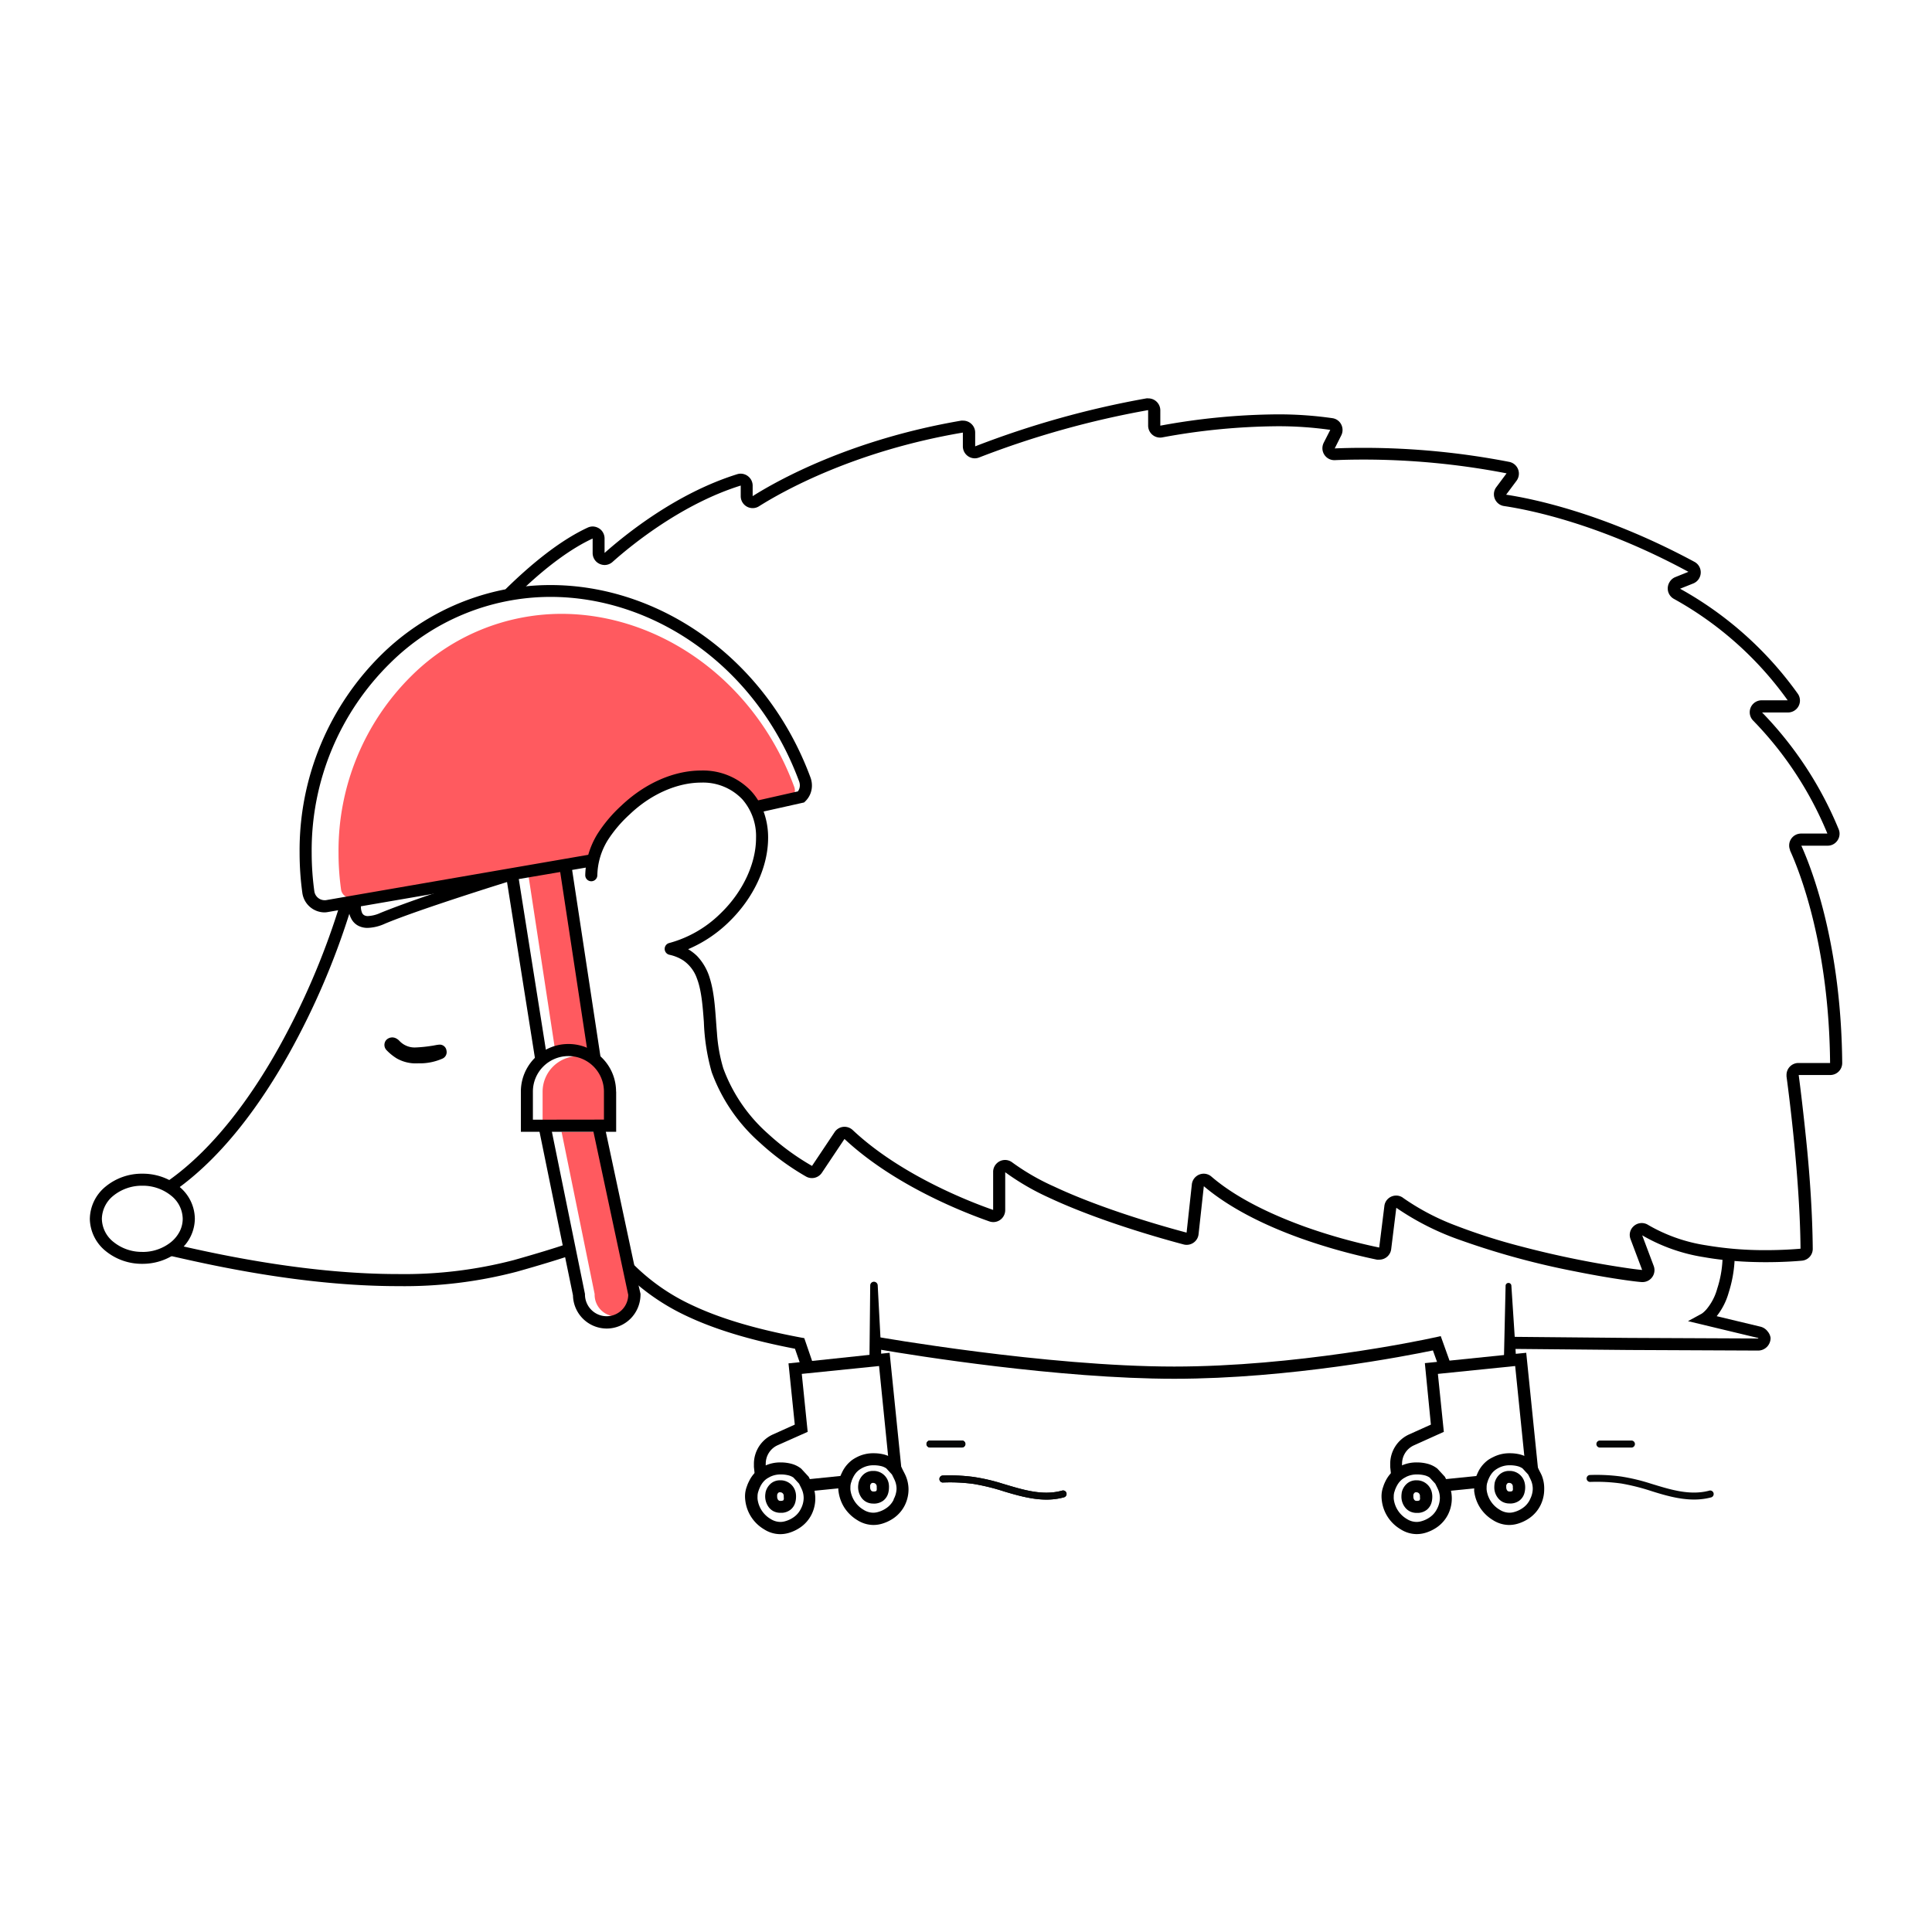 <svg xmlns="http://www.w3.org/2000/svg" viewBox="0 0 400 400"><defs><style>.cls-1{fill:#ff5a5f;}.cls-2{fill:#060707;}</style></defs><title>SUE New Illustrations - Batch 1</title><g id="Layer_2" data-name="Layer 2"><path class="cls-1" d="M132.11,268.09a4.48,4.48,0,0,1-9-.08v-.11l-6.84-33.55h8.59Z"/><path class="cls-1" d="M127.07,231.84l-14.73,0v-5.81a7.36,7.36,0,0,1,7.35-7.36h0a7.36,7.36,0,0,1,7.36,7.35Z"/><path class="cls-1" d="M123.53,217.71a9.45,9.45,0,0,0-3.83-.8h0a9.47,9.47,0,0,0-4.66,1.22l-5.61-36.73,8.57-1.54Z"/><path class="cls-1" d="M164.58,163.61a1.87,1.87,0,0,1-.39,1.17l-7.62,1.73a11.5,11.5,0,0,0-1.36-1.82,12.85,12.85,0,0,0-9.73-4c-5.15,0-10.81,2.37-15.46,6.82A27.24,27.24,0,0,0,125.4,173a16.48,16.48,0,0,0-1.79,4.07l-15.16,2.63,0-.15-1,.33h0l-34.66,6-.27,0a2,2,0,0,1-1.92-1.81,54.43,54.43,0,0,1-.51-7.39A50.87,50.87,0,0,1,85.22,139.9a44.13,44.13,0,0,1,31-12.81c19.95,0,39.91,13.35,48.2,35.78A2.45,2.45,0,0,1,164.58,163.61Z"/><path d="M91.66,219.15a11.58,11.58,0,0,1-5.07,1,8,8,0,0,1-4.42-1A10.52,10.52,0,0,1,80,217.39a1.56,1.56,0,0,1-.09-2,1.71,1.71,0,0,1,2.18-.36,2.44,2.44,0,0,1,.62.49,4.3,4.3,0,0,0,3.43,1.34,28.19,28.19,0,0,0,3.16-.32c.59-.07,1.18-.25,1.77-.26a1.4,1.4,0,0,1,1.37,1.23A1.46,1.46,0,0,1,91.66,219.15Z"/><polygon points="198.97 87.08 198.97 87.08 198.97 87.08 198.97 87.08"/><path d="M381.41,220.06v.06h0a2.48,2.48,0,0,1-2.47,2.45H372.4c.33,2.47,1,7.92,1.66,14.52s1.19,14.36,1.25,21.45v.07a2.45,2.45,0,0,1-2.25,2.4c-1.43.13-4.11.31-7.43.31-1.95,0-4.14-.06-6.43-.24-.82-.06-1.65-.14-2.5-.24-1.27-.14-2.56-.32-3.85-.55A36.68,36.68,0,0,1,340,255.76l2.38,6.33a2.48,2.48,0,0,1,.16.88,2.47,2.47,0,0,1-2.46,2.47h-.17c-.78-.05-2.5-.26-5-.64s-5.58-.92-9.11-1.63a162.1,162.1,0,0,1-23.34-6.38,55.64,55.64,0,0,1-13.37-6.73v0l-1.06,8.57a2.48,2.48,0,0,1-2.45,2.17,2.92,2.92,0,0,1-.5,0,120.71,120.71,0,0,1-15.61-4.36c-6.87-2.45-14.51-6-20.23-10.85l-1.09,9.94a2.44,2.44,0,0,1-.82,1.58,2.47,2.47,0,0,1-1.63.62,2.34,2.34,0,0,1-.64-.08c-4.26-1.13-17.42-4.79-27.86-9.68a51.26,51.26,0,0,1-9.08-5.27v7.84a2.49,2.49,0,0,1-.74,1.77,2.47,2.47,0,0,1-1.73.71,2.6,2.6,0,0,1-.81-.14c-4.89-1.71-19.56-7.32-30-17.07l-4.68,7a2.48,2.48,0,0,1-3.26.79,53,53,0,0,1-9.55-7,35.8,35.8,0,0,1-10-14.62,43.33,43.33,0,0,1-1.62-10.37c-.25-3.41-.51-6.61-1.43-9a7.55,7.55,0,0,0-2.82-3.75,8.59,8.59,0,0,0-2.91-1.19,1.25,1.25,0,0,1,0-2.43,24,24,0,0,0,10.48-6c4.9-4.67,7.49-10.65,7.48-15.75a11.57,11.57,0,0,0-2.84-8,11.21,11.21,0,0,0-8.55-3.46c-4.72,0-10.23,2.23-14.78,6.59a26.72,26.72,0,0,0-4.54,5.35,14.37,14.37,0,0,0-2.15,7.26,1.25,1.25,0,0,1-2.5-.05,15.28,15.28,0,0,1,.11-1.54,16.43,16.43,0,0,1,.5-2.62,17.49,17.49,0,0,1,1.91-4.35,29.24,29.24,0,0,1,4.94-5.86c5-4.75,11-7.28,16.51-7.28a13.72,13.72,0,0,1,10.4,4.28,11.81,11.81,0,0,1,1.45,1.94,13.3,13.3,0,0,1,1.12,2.31,15.61,15.61,0,0,1,.92,5.39c0,5.93-2.92,12.45-8.25,17.56a27.4,27.4,0,0,1-8.31,5.51,9.83,9.83,0,0,1,1.86,1.42,11.31,11.31,0,0,1,2.63,4.61c1.07,3.44,1.14,7.43,1.48,11.31a32.88,32.88,0,0,0,1.31,7.33,33.48,33.48,0,0,0,9.31,13.58,50.38,50.38,0,0,0,9.06,6.62l4.68-7a2.46,2.46,0,0,1,2.05-1.1,2.5,2.5,0,0,1,1.7.68c9.87,9.29,24.28,14.87,29.07,16.53v-7.86a2.43,2.43,0,0,1,.76-1.79,2.45,2.45,0,0,1,3.2-.18,47.5,47.5,0,0,0,8.68,5c3.38,1.59,7.1,3.06,10.7,4.35,7.17,2.57,13.89,4.43,16.71,5.18l1.09-10a2.45,2.45,0,0,1,.85-1.6,2.49,2.49,0,0,1,1.61-.6,2.45,2.45,0,0,1,1.59.6c5.33,4.59,12.77,8,19.5,10.43a117.1,117.1,0,0,0,15.24,4.26l1.07-8.6a2.41,2.41,0,0,1,.85-1.58,2.47,2.47,0,0,1,1.59-.58,2.38,2.38,0,0,1,1.52.54h0a49.39,49.39,0,0,0,10.9,5.7A123.27,123.27,0,0,0,315,258.08a200.45,200.45,0,0,0,22.46,4.55c1.22.17,2.1.27,2.53.3l-2.4-6.37a2.51,2.51,0,0,1-.17-.89,2.41,2.41,0,0,1,.76-1.75,2.47,2.47,0,0,1,3.07-.3,34,34,0,0,0,12,4.21,72.12,72.12,0,0,0,12.35,1c3.21,0,5.8-.18,7.18-.3-.12-14-2.25-30.82-2.9-35.66,0-.11,0-.22,0-.33a2.47,2.47,0,0,1,2.47-2.46h6.55c-.22-24-6.12-39.24-8.29-44a.76.76,0,0,1,0-.11,2.29,2.29,0,0,1-.18-.92,2.44,2.44,0,0,1,.69-1.72,2.48,2.48,0,0,1,1.77-.75h5.45a73.72,73.72,0,0,0-15.38-23.4,2.47,2.47,0,0,1,1.77-4.19h5.39a71.54,71.54,0,0,0-23.56-21,2.45,2.45,0,0,1-.95-.94,2.41,2.41,0,0,1-.32-1.21,2.52,2.52,0,0,1,.39-1.35,2.43,2.43,0,0,1,1.16-1l2.73-1.1c-18.47-10-33.07-12.86-38.18-13.62a2.42,2.42,0,0,1-1.53-.87,2.47,2.47,0,0,1-.56-1.57,2.42,2.42,0,0,1,.5-1.48L311.92,98a156,156,0,0,0-29.69-2.85c-2.5,0-4.5.06-5.86.12h-.12a2.43,2.43,0,0,1-1.77-.76,2.48,2.48,0,0,1-.69-1.71,2.61,2.61,0,0,1,.26-1.11L275.42,89a76.09,76.09,0,0,0-11.14-.75,135.56,135.56,0,0,0-23.65,2.31,2.48,2.48,0,0,1-2.92-2.43V84.91a188,188,0,0,0-35,9.81,2.51,2.51,0,0,1-.89.17,2.48,2.48,0,0,1-2.47-2.48V89.56c-22.47,3.81-37.3,12.16-42.21,15.26a2.43,2.43,0,0,1-1.31.38,2.47,2.47,0,0,1-2.47-2.47v-2.2c-12,3.74-22.39,12.1-26.55,15.82a2.48,2.48,0,0,1-1.63.63,2.56,2.56,0,0,1-1.71-.68,2.49,2.49,0,0,1-.77-1.8v-3c-4.68,2.15-9.61,6-13.74,9.84q-1.26,1.16-2.4,2.28a1.26,1.26,0,0,1-1.77,0,1.24,1.24,0,0,1-.09-1.64.69.69,0,0,1,.11-.13c4.65-4.55,10.76-9.79,16.88-12.62a2.53,2.53,0,0,1,1-.23,2.59,2.59,0,0,1,1.73.7,2.51,2.51,0,0,1,.75,1.78v3c4.36-3.86,14.87-12.38,27.46-16.3a2.31,2.31,0,0,1,.73-.11,2.48,2.48,0,0,1,1.73.72,2.45,2.45,0,0,1,.74,1.76v2.17C161.05,99.42,176.15,91,199,87.09a2,2,0,0,1,.42,0,2.5,2.5,0,0,1,1.74.72,2.43,2.43,0,0,1,.74,1.76v2.84a190.44,190.44,0,0,1,35.45-9.93,1.9,1.9,0,0,1,.41,0,2.48,2.48,0,0,1,2.47,2.48v3.17a138,138,0,0,1,24.08-2.34,78.24,78.24,0,0,1,11.56.79,2.43,2.43,0,0,1,1.53.86,2.52,2.52,0,0,1,.56,1.58,2.47,2.47,0,0,1-.26,1.11l-1.36,2.71c1.4-.06,3.41-.12,5.92-.12a158.39,158.39,0,0,1,30.22,2.91,2.48,2.48,0,0,1,1.5,3.91l-2.15,2.88c5.38.81,20.24,3.8,39,13.91a2.46,2.46,0,0,1,1.29,2.17,2.47,2.47,0,0,1-1.55,2.3l-2.73,1.09a74,74,0,0,1,24.39,21.76,2.46,2.46,0,0,1-.26,3.1,2.48,2.48,0,0,1-1.78.76h-5.37a76.28,76.28,0,0,1,15.87,24.21,2.36,2.36,0,0,1,.17.9,2.47,2.47,0,0,1-.71,1.73,2.42,2.42,0,0,1-1.77.74h-5.43C375.22,180.13,381.19,195.66,381.41,220.06Z"/><path class="cls-2" d="M199.15,299.69l-6.69,0a.73.73,0,0,1,0-1.45l6.69,0A.72.72,0,0,1,199.15,299.69Z"/><path class="cls-2" d="M220.29,310c-4.14,1.15-8.34,0-12.33-1.19a44.35,44.35,0,0,0-6.33-1.57,36.15,36.15,0,0,0-6.49-.3.73.73,0,0,1,0-1.45,37.9,37.9,0,0,1,6.39.29,39,39,0,0,1,6.11,1.42c4,1.18,8.14,2.56,12.27,1.41A.72.72,0,0,1,220.29,310Z"/><path class="cls-2" d="M337.85,299.7h-6.69a.73.73,0,0,1,0-1.45h6.69A.73.73,0,0,1,337.85,299.7Z"/><path class="cls-2" d="M354.34,310c-4.14,1.13-8.34,0-12.32-1.25a44.65,44.65,0,0,0-6.32-1.6,36.17,36.17,0,0,0-6.49-.33.72.72,0,0,1,0-1.44,37.84,37.84,0,0,1,6.38.31,40.2,40.2,0,0,1,6.11,1.45c3.94,1.2,8.13,2.59,12.26,1.46A.73.73,0,0,1,354.34,310Z"/><polygon points="113.42 219.9 110.95 220.29 110.75 219.04 104.95 182.45 104.95 182.43 104.94 182.43 104.72 181.01 105.96 180.82 107.19 180.62 107.41 182 113.02 217.36 113.42 219.9"/><path d="M132.61,267.87V268a7.08,7.08,0,0,1-2.05,5,7,7,0,0,1-4.93,2.06h0a7,7,0,0,1-7-6.87L117,260.28l-.5-2.47-4.79-23.45-.12-.61,2.45-.5.23,1.1,6.84,33.55V268a4.54,4.54,0,0,0,1.32,3.19,4.47,4.47,0,0,0,7.64-3.11l-7.2-33.75-.13-.6,2.45-.52.24,1.12,5.9,27.67.89,4.18Z"/><polygon points="124.44 219.52 121.97 219.9 121.52 216.96 115.98 180.52 115.78 179.18 118.25 178.8 118.45 180.09 124.32 218.74 124.44 219.52"/><polygon points="156.81 168.33 156.81 168.33 156.81 168.33 156.81 168.33"/><path d="M168.1,162.62a4.52,4.52,0,0,1-1.37,3.28l-.25.24L158.16,168l-1.35.31-.55-2.44.78-.18,8.15-1.84a2.06,2.06,0,0,0,.41-1.25,2.44,2.44,0,0,0-.14-.79c-8.86-24-30.18-38.23-51.49-38.23a47.18,47.18,0,0,0-33.16,13.68,54.37,54.37,0,0,0-16.28,39.29,58.7,58.7,0,0,0,.54,7.9,2.17,2.17,0,0,0,2.06,1.93l.29,0,37-6.4h0l1.16-.2,16.2-2.8.15,0,.42,2.46-1.07.19-2.88.49-2.47.43L107.41,182l-2.21.37-.07,0-.18,0h0L88.6,185.25h0l-14,2.41L72.7,188l-.55.09-2.2.38-2.14.37a3.91,3.91,0,0,1-.68.06,4.67,4.67,0,0,1-4.54-4.09,60.37,60.37,0,0,1-.56-8.24,56.84,56.84,0,0,1,17-41.09A50.26,50.26,0,0,1,104.72,122c1.41-.27,2.84-.48,4.26-.62a49,49,0,0,1,5-.25c22.43,0,44.63,15,53.83,39.86A4.81,4.81,0,0,1,168.1,162.62Z"/><path d="M127.55,226a9.85,9.85,0,0,0-9.86-9.85h0a9.76,9.76,0,0,0-4.66,1.17,9.86,9.86,0,0,0-5.19,8.69v8.31h19.73V226Zm-17.22,5.82v-5.81a7.36,7.36,0,0,1,7.35-7.36h0a7.36,7.36,0,0,1,7.36,7.35v5.8Z"/><path d="M186.7,304.44l-2.49.25-.34-3.29L182,282.82l-16,1.63,1.22,12L161,299.22a4.18,4.18,0,0,0-2.46,3.81,2.06,2.06,0,0,0,0,.35s0,.05,0,.07l.18,1.75-2.49.25,0-.43-.14-1.31c0-.23,0-.46,0-.68A6.66,6.66,0,0,1,160,297l4.55-2.05-1.3-12.68,2.31-.24,2.55-.26L180,280.51l2.45-.25,1.74-.18,2.41,23.7Z"/><polygon points="183.98 307.16 183.98 307.16 183.98 307.16 183.98 307.16"/><path d="M184,307.17a3.17,3.17,0,0,0-3-2.63h-.24a2.93,2.93,0,0,0-1.88.64,3.39,3.39,0,0,0-1.08,1.65l-.07.28v.08a3.77,3.77,0,0,0,.71,3,2.9,2.9,0,0,0,1,.81,3.11,3.11,0,0,0,1.36.3,2.73,2.73,0,0,0,.41,0h0a3.17,3.17,0,0,0,1.71-.65,2.92,2.92,0,0,0,1-1.61,4.39,4.39,0,0,0,.13-1A3.84,3.84,0,0,0,184,307.17Zm-2.47,1.25c-.06.24-.11.26-.12.27s-.1.08-.39.11h-.19a.71.71,0,0,1-.3-.06.63.63,0,0,1-.25-.26,1.19,1.19,0,0,1-.13-.58,2.65,2.65,0,0,1,0-.27l0-.08a.86.86,0,0,1,.26-.44.42.42,0,0,1,.31-.09h.07a.77.77,0,0,1,.48.18.74.74,0,0,1,.24.45h0a1.24,1.24,0,0,1,0,.33A1.52,1.52,0,0,1,181.51,308.42Z"/><polygon points="174.42 308.05 173.5 308.15 168.64 308.64 167.42 308.77 167.17 306.28 167.67 306.23 173.94 305.59 174.17 305.57 174.42 308.05"/><polygon points="164.75 309.1 164.75 309.1 164.75 309.11 164.75 309.1"/><path d="M164.75,309.11a3.2,3.2,0,0,0-3-2.63h-.24a2.93,2.93,0,0,0-1.88.64,3.42,3.42,0,0,0-1.08,1.66v0l-.06.24v.08a3.77,3.77,0,0,0,.71,3,2.9,2.9,0,0,0,1,.81,3.11,3.11,0,0,0,1.36.3l.41,0h0a3.14,3.14,0,0,0,1.71-.65,2.92,2.92,0,0,0,1-1.61,4.39,4.39,0,0,0,.13-1A3.84,3.84,0,0,0,164.75,309.11Zm-2.47,1.25c-.06.24-.11.26-.12.27s-.1.08-.39.11h-.19a.71.71,0,0,1-.3-.06.63.63,0,0,1-.25-.26,1.19,1.19,0,0,1-.13-.58c0-.08,0-.17,0-.27l0-.08a.86.86,0,0,1,.26-.44.42.42,0,0,1,.31-.09h.07a.77.77,0,0,1,.48.18.74.74,0,0,1,.24.45h0a1.24,1.24,0,0,1,0,.33A1.52,1.52,0,0,1,162.28,310.36Z"/><polygon points="154.32 310.68 154.32 310.68 154.32 310.67 154.32 310.68"/><path d="M168.64,308.64a6.52,6.52,0,0,0-.39-1.23c-.19-.44-.4-.82-.58-1.18l-.15-.3-.08-.17-1.57-1.7-.08-.06a5.55,5.55,0,0,0-1.94-.94,8.58,8.58,0,0,0-2.21-.28,7.44,7.44,0,0,0-3.07.6l-.36.17a9.07,9.07,0,0,0-1,.55,6.29,6.29,0,0,0-1,.92.19.19,0,0,0-.07.06,6.68,6.68,0,0,0-1.08,1.64,7.1,7.1,0,0,0-.38.88l-.11.31a5.7,5.7,0,0,0-.32,1.9,6.36,6.36,0,0,0,.06.87,8,8,0,0,0,3.89,5.95,6.21,6.21,0,0,0,3.32,1,6.5,6.5,0,0,0,1.73-.24,8.51,8.51,0,0,0,2.44-1.15,7.13,7.13,0,0,0,2.36-2.73,7.45,7.45,0,0,0,.58-4.84Zm-2.83,3.74a4.52,4.52,0,0,1-1.53,1.77,5.69,5.69,0,0,1-1.71.8,3.49,3.49,0,0,1-1,.15,3.78,3.78,0,0,1-2-.6,5.56,5.56,0,0,1-2.73-4.17,4.67,4.67,0,0,1,0-.52,3,3,0,0,1,.18-1.06c.05-.16.08-.27.1-.31s.11-.3.28-.65a4.72,4.72,0,0,1,.65-1,3.75,3.75,0,0,1,.71-.64c.17-.12.37-.22.71-.41a4.91,4.91,0,0,1,2.25-.47,6.33,6.33,0,0,1,1.55.19,3.24,3.24,0,0,1,1,.45l1.17,1.27c.22.45.43.85.59,1.22a4.42,4.42,0,0,1,.36,1.8A4.89,4.89,0,0,1,165.81,312.38Z"/><path d="M187.48,305.47c-.25-.56-.52-1-.73-1.48l-.08-.17,0,0-1.53-1.66-.08-.07a4.37,4.37,0,0,0-1.15-.65,7.41,7.41,0,0,0-.79-.28,8.58,8.58,0,0,0-2.21-.28,7.34,7.34,0,0,0-3.43.77,9.07,9.07,0,0,0-.95.55,7.08,7.08,0,0,0-1.11,1,6.68,6.68,0,0,0-1.08,1.64c-.19.38-.31.69-.36.81l0,.06h0c0,.14-.08.25-.1.3a5.66,5.66,0,0,0-.32,1.9,2.72,2.72,0,0,0,0,.28,4,4,0,0,0,.05.59,8.19,8.19,0,0,0,1.26,3.44,8.31,8.31,0,0,0,2.63,2.51,6.3,6.3,0,0,0,3.32,1,6.37,6.37,0,0,0,1.72-.24,8.44,8.44,0,0,0,2.45-1.15,7.13,7.13,0,0,0,2.36-2.73,7.44,7.44,0,0,0,.75-3.27A7.18,7.18,0,0,0,187.48,305.47Zm-2.44,5a4.52,4.52,0,0,1-1.53,1.77,5.58,5.58,0,0,1-1.71.8,3.49,3.49,0,0,1-1,.15,3.78,3.78,0,0,1-2-.6,5.56,5.56,0,0,1-2.73-4.17,4.67,4.67,0,0,1,0-.52,3,3,0,0,1,.18-1.06c.05-.15.08-.26.1-.32s.11-.3.28-.64a4.8,4.8,0,0,1,.65-1,4,4,0,0,1,.71-.63,6.61,6.61,0,0,1,.71-.41,4.91,4.91,0,0,1,2.25-.47,6.33,6.33,0,0,1,1.55.19,3.24,3.24,0,0,1,1,.45l1.17,1.27c.22.45.43.85.59,1.22a4.42,4.42,0,0,1,.36,1.8A4.89,4.89,0,0,1,185,310.44Z"/><polygon points="173.55 308.74 173.55 308.74 173.55 308.73 173.55 308.74"/><path d="M318.42,304.44l-2.49.25-.34-3.29-1.89-18.58-16,1.63,1.23,12-6.19,2.79a4.18,4.18,0,0,0-2.46,3.81,2.06,2.06,0,0,0,0,.35s0,.05,0,.07l.18,1.75-2.49.25,0-.43-.14-1.31c0-.23,0-.46,0-.68A6.66,6.66,0,0,1,291.7,297l4.55-2.05L295,282.22l2.57-.26,2.56-.26,11.31-1.16,2.44-.25,2.11-.21,2.41,23.7Z"/><polygon points="296.47 309.1 296.47 309.1 296.47 309.11 296.47 309.1"/><path d="M296.47,309.11a3.2,3.2,0,0,0-3-2.63h-.25a2.91,2.91,0,0,0-1.87.64,3.42,3.42,0,0,0-1.08,1.66v0l-.06.24v.08a4.52,4.52,0,0,0-.06.74,3.58,3.58,0,0,0,.78,2.28,2.9,2.9,0,0,0,1,.81,3.11,3.11,0,0,0,1.36.3l.41,0h0a3.17,3.17,0,0,0,1.71-.65,2.92,2.92,0,0,0,1-1.61,4.32,4.32,0,0,0,.13-1A3.84,3.84,0,0,0,296.47,309.11ZM294,310.36c-.06.24-.11.26-.12.27s-.1.08-.39.11h-.19a.71.71,0,0,1-.3-.06.63.63,0,0,1-.25-.26,1.14,1.14,0,0,1-.13-.57,2.45,2.45,0,0,1,0-.27l0-.09a.86.86,0,0,1,.26-.44.41.41,0,0,1,.3-.09h.08a.77.77,0,0,1,.48.18.79.79,0,0,1,.24.45h0a1.24,1.24,0,0,1,0,.33A1.52,1.52,0,0,1,294,310.36Z"/><path d="M300.36,308.64a6.52,6.52,0,0,0-.39-1.23c-.19-.44-.4-.82-.58-1.18l-.15-.3-.08-.17-1.57-1.7-.08-.06a5.55,5.55,0,0,0-1.94-.94,8.58,8.58,0,0,0-2.21-.28,7.44,7.44,0,0,0-3.07.6l-.36.17a9.07,9.07,0,0,0-.95.55,6.29,6.29,0,0,0-1,.92.19.19,0,0,0-.07.06,7,7,0,0,0-1.09,1.64,8,8,0,0,0-.37.88h0l-.1.3a5.7,5.7,0,0,0-.32,1.9,6.36,6.36,0,0,0,.06.87,8,8,0,0,0,3.89,5.95,6.23,6.23,0,0,0,3.32,1,6.5,6.5,0,0,0,1.73-.24,8.51,8.51,0,0,0,2.44-1.15,7.13,7.13,0,0,0,2.36-2.73,7.45,7.45,0,0,0,.58-4.84Zm-2.83,3.74a4.52,4.52,0,0,1-1.53,1.77,5.46,5.46,0,0,1-1.71.8,3.49,3.49,0,0,1-1,.15,3.78,3.78,0,0,1-2-.6,5.56,5.56,0,0,1-2.73-4.17,4.67,4.67,0,0,1,0-.52,3,3,0,0,1,.18-1.06l.1-.32s.11-.3.28-.64a4.72,4.72,0,0,1,.65-1,3.75,3.75,0,0,1,.71-.64c.17-.12.37-.22.71-.41a4.91,4.91,0,0,1,2.25-.47,6.33,6.33,0,0,1,1.55.19,3.24,3.24,0,0,1,1,.45l1.17,1.27c.22.45.43.85.59,1.22a4.42,4.42,0,0,1,.36,1.8A4.89,4.89,0,0,1,297.53,312.38Z"/><polygon points="315.7 307.16 315.7 307.16 315.7 307.16 315.7 307.16"/><path d="M315.7,307.17a3.17,3.17,0,0,0-3-2.63h-.24a2.93,2.93,0,0,0-1.88.64,3.39,3.39,0,0,0-1.08,1.65v0l-.06.23v.09a4.49,4.49,0,0,0-.06.73,3.53,3.53,0,0,0,.78,2.29,2.9,2.9,0,0,0,1,.81,3.11,3.11,0,0,0,1.36.3,2.73,2.73,0,0,0,.41,0h0a3.17,3.17,0,0,0,1.71-.65,2.92,2.92,0,0,0,1-1.61,4.39,4.39,0,0,0,.13-1A3.84,3.84,0,0,0,315.7,307.17Zm-2.47,1.25c-.06.24-.11.26-.12.27s-.1.08-.39.11h-.19a.71.71,0,0,1-.3-.06.63.63,0,0,1-.25-.26,1.19,1.19,0,0,1-.13-.58c0-.08,0-.17,0-.27l0-.08a.86.86,0,0,1,.26-.44.42.42,0,0,1,.31-.09h.07a.77.77,0,0,1,.48.18.79.79,0,0,1,.24.45h0a1.24,1.24,0,0,1,0,.33A1.58,1.58,0,0,1,313.23,308.42Z"/><path d="M319.2,305.47c-.25-.56-.52-1-.73-1.48l-.08-.17,0,0-1.53-1.66-.08-.07a4.37,4.37,0,0,0-1.15-.65,7.41,7.41,0,0,0-.79-.28,8.58,8.58,0,0,0-2.21-.28,7.34,7.34,0,0,0-3.43.77,9.07,9.07,0,0,0-1,.55,6.63,6.63,0,0,0-2.2,2.62c-.18.38-.3.69-.35.81l0,.06c-.06.17-.09.28-.11.32a5.5,5.5,0,0,0-.32,1.82v.08a2.72,2.72,0,0,0,0,.28,4,4,0,0,0,0,.59,8.19,8.19,0,0,0,1.26,3.44,8.31,8.31,0,0,0,2.63,2.51,6.3,6.3,0,0,0,3.32,1,6.37,6.37,0,0,0,1.72-.24,8.44,8.44,0,0,0,2.45-1.15,7.13,7.13,0,0,0,2.36-2.73,7.44,7.44,0,0,0,.75-3.27A7.18,7.18,0,0,0,319.2,305.47Zm-2.44,5a4.52,4.52,0,0,1-1.53,1.77,5.69,5.69,0,0,1-1.71.8,3.49,3.49,0,0,1-1,.15,3.78,3.78,0,0,1-2-.6,5.56,5.56,0,0,1-2.73-4.17,4.67,4.67,0,0,1,0-.52,3,3,0,0,1,.18-1.06c.05-.16.08-.27.1-.32s.11-.29.28-.64a4.8,4.8,0,0,1,.65-1,4,4,0,0,1,.71-.63,6.61,6.61,0,0,1,.71-.41,4.91,4.91,0,0,1,2.25-.47,6.33,6.33,0,0,1,1.55.19,3.36,3.36,0,0,1,1,.45l1.17,1.27c.22.45.43.85.59,1.22a4.38,4.38,0,0,1,.36,1.8A4.89,4.89,0,0,1,316.76,310.44Z"/><polygon points="306.14 308.05 305.22 308.15 300.36 308.64 299.14 308.77 298.88 306.28 299.39 306.23 305.66 305.59 305.89 305.57 306.14 308.05"/><path class="cls-2" d="M199.15,299.69l-6.69,0a.73.73,0,0,1,0-1.45l6.69,0A.72.72,0,0,1,199.15,299.69Z"/><path class="cls-2" d="M220.29,310c-4.14,1.15-8.34,0-12.33-1.19a44.35,44.35,0,0,0-6.33-1.57,36.15,36.15,0,0,0-6.49-.3.73.73,0,0,1,0-1.45,37.9,37.9,0,0,1,6.39.29,39,39,0,0,1,6.11,1.42c4,1.18,8.14,2.56,12.27,1.41A.72.72,0,0,1,220.29,310Z"/><path d="M72.8,187.65c0,.11-.07.23-.1.35-.12.39-.24.79-.38,1.2h0A155.9,155.9,0,0,1,60,217.84c-5.94,10.65-13.55,21.08-22.8,27.93-.34.26-.68.51-1,.75l-1.44-2,.26-.19c9.11-6.48,16.85-16.92,22.83-27.67A154.72,154.72,0,0,0,70,188.47c.16-.52.32-1,.46-1.52l1.72.5Z"/><path d="M37.22,245.77a.86.86,0,0,0-.14-.13A10.39,10.39,0,0,0,35,244.29,12.07,12.07,0,0,0,29.47,243h0a11.79,11.79,0,0,0-7.61,2.67,8.79,8.79,0,0,0-3.26,6.69v.06h0A8.78,8.78,0,0,0,21.86,259a11.84,11.84,0,0,0,7.61,2.66h0a12,12,0,0,0,6.12-1.63,11.2,11.2,0,0,0,1.48-1,10,10,0,0,0,1-1,8.55,8.55,0,0,0,2.27-5.69v-.05A8.69,8.69,0,0,0,37.22,245.77Zm-7.75,13.42a9.29,9.29,0,0,1-6-2.08,6.24,6.24,0,0,1-2.38-4.77h0a6.3,6.3,0,0,1,2.37-4.77,9.37,9.37,0,0,1,6-2.08h0a9.31,9.31,0,0,1,6,2.08,6.23,6.23,0,0,1,2.37,4.77,5.82,5.82,0,0,1-.62,2.6,7,7,0,0,1-1.75,2.18,9.34,9.34,0,0,1-6,2.08Z"/><path d="M106.33,182.2l-.84.27-.29.09-.07,0-.18.06-1.74.55c-1.93.6-4.57,1.45-7.45,2.39-5.75,1.88-12.44,4.15-16.09,5.69a9.29,9.29,0,0,1-3.56.86,4.11,4.11,0,0,1-2-.48,3.4,3.4,0,0,1-1.29-1.26,4.8,4.8,0,0,1-.48-1.13h0a5.37,5.37,0,0,1-.17-1.08,5.53,5.53,0,0,1,0-.56v-.07a8.82,8.82,0,0,1,.15-1.55l2.06.43.39.08h0v.05c0,.06,0,.13,0,.23a6.09,6.09,0,0,0-.05.82v.13a3.17,3.17,0,0,0,.18,1.1,1.11,1.11,0,0,0,.51.67,1.48,1.48,0,0,0,.79.17,7,7,0,0,0,2.58-.66c2.45-1,6.08-2.33,9.9-3.64h0c2.12-.72,4.31-1.45,6.37-2.13,4.09-1.34,7.72-2.48,9.48-3h0l1.11-.35,0,.16.33,1Z"/><path d="M118.34,259.84s-.44.16-1.3.44c-1.68.55-5,1.59-10,3a91.85,91.85,0,0,1-24.67,3c-19.79,0-39.12-4.46-46.79-6.2l-.22-.05.55-2.44,2.14.49c8.61,1.94,26.35,5.7,44.32,5.7a89.74,89.74,0,0,0,24-2.89c5.25-1.48,8.62-2.55,10.16-3.06l.82-.27.16-.06Z"/><path d="M168.29,282.32l-2.36.81-.39-1.15-.95-2.74c-9.7-1.86-16.85-4.14-22.4-6.76a45.86,45.86,0,0,1-9.94-6.29c-1.08-.9-2.09-1.83-3-2.78l1.77-1.77.37.37a42.29,42.29,0,0,0,11.9,8.21c5.43,2.57,12.59,4.84,22.51,6.7l.72.13,1.6,4.67Z"/><path d="M300.29,282.3l-2.35.84-.42-1.18-.85-2.37c-5.31,1.11-29.65,5.87-53.55,5.87s-54.15-4.87-60.68-6l-1.28-.22.43-2.46.71.12.84.14c1,.17,2.46.41,4.31.7,3.68.57,8.87,1.34,14.9,2.11,12.05,1.54,27.45,3.08,40.77,3.08,25,0,50.71-5.31,53.79-6l.31-.06,1.07-.24,1.79,5Z"/><path d="M366.58,277a2.63,2.63,0,0,1-.68,1.78,2.58,2.58,0,0,1-1.95.84h0l-26.71-.12-23.46-.22h-.83l0-2.5h.64l23.62.22,26.72.12c.12,0,.08,0,.1,0l0-.1V277s0,0-.09,0l-14.46-3.47,2.83-1.54,0,0,.21-.15a5.74,5.74,0,0,0,.82-.8,11.26,11.26,0,0,0,2.19-4.23,22.68,22.68,0,0,0,1.09-5.86,1.48,1.48,0,0,0,0-.2v-.29h0l.55,0h.18l1.76-.18a4.07,4.07,0,0,1,0,.54c0,.12,0,.27,0,.44a26.38,26.38,0,0,1-1.2,6.34,13.81,13.81,0,0,1-2.49,4.9l9.05,2.17a2.64,2.64,0,0,1,1.51,1A2.59,2.59,0,0,1,366.58,277Z"/><path d="M182.52,281a1.25,1.25,0,1,1-2.5.13v-.61l.15-14.38a.77.77,0,0,1,.78-.77.79.79,0,0,1,.77.74l.57,10.83.14,2.56,0,.77Z"/><path d="M313.88,281a1.25,1.25,0,1,1-2.49.16v-.61l.33-14.41a.6.6,0,0,1,1.19,0l.7,10.7.16,2.5.06,1Z"/></g></svg>